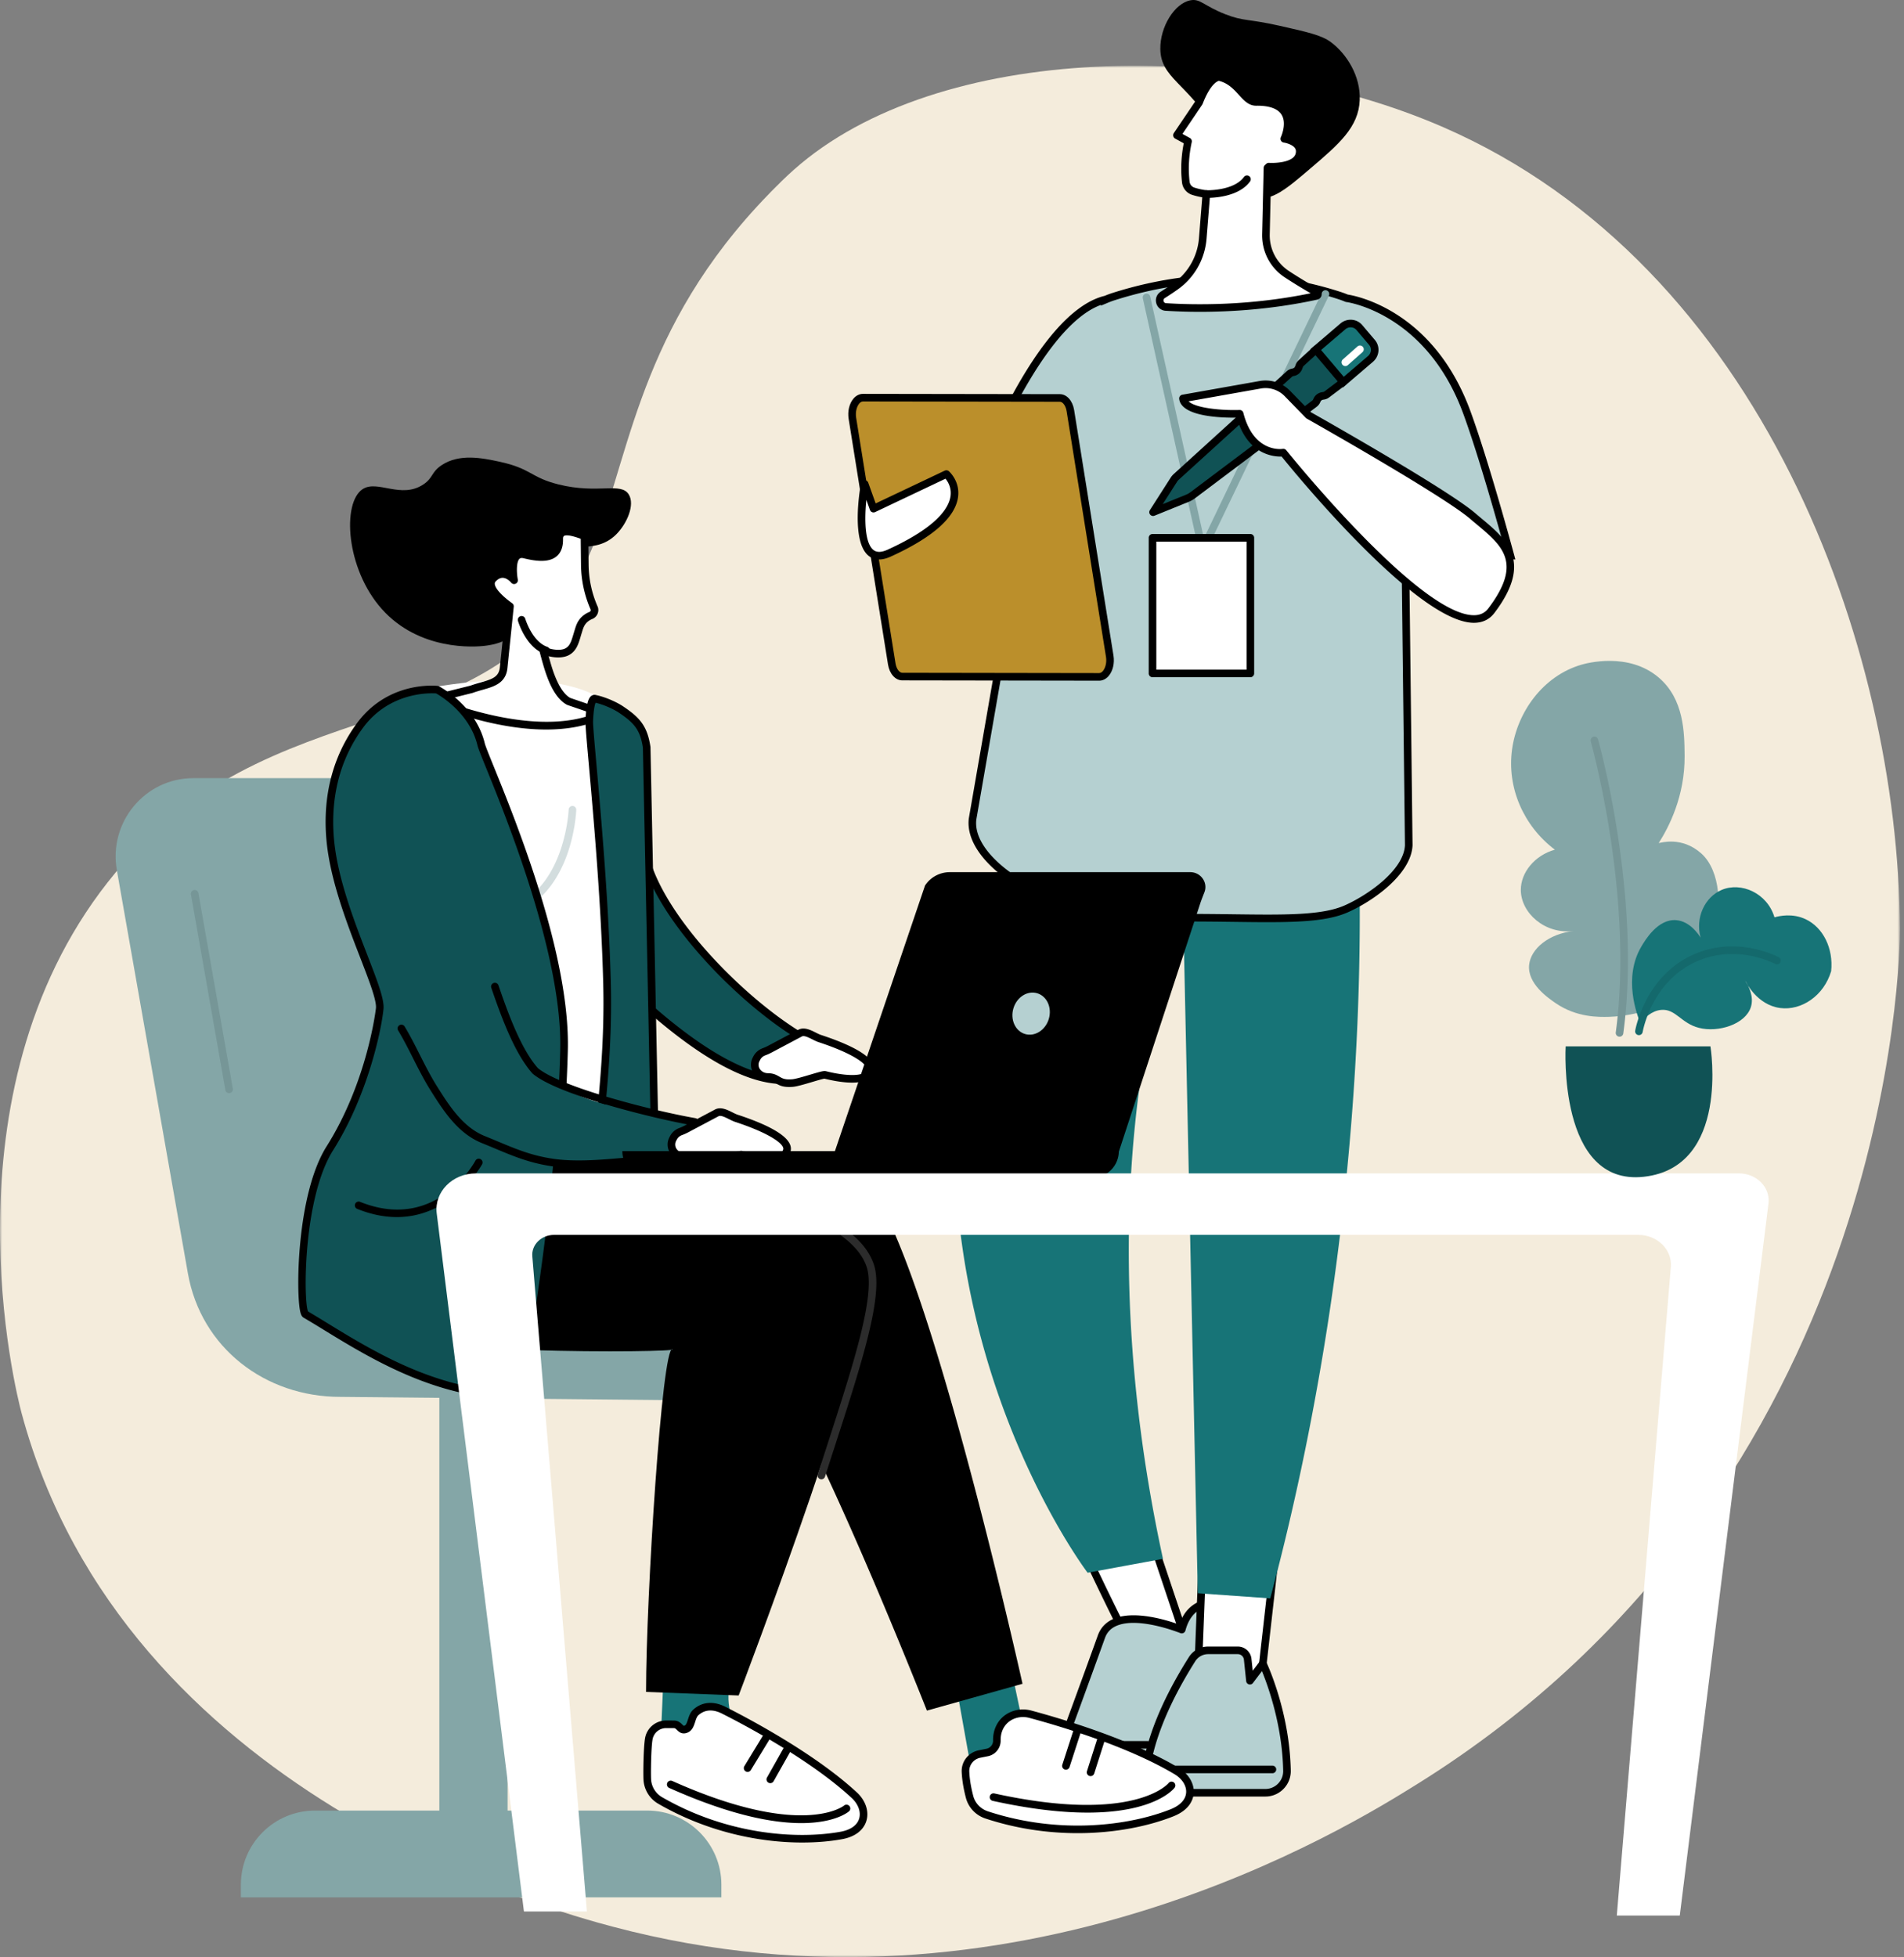 <svg xmlns="http://www.w3.org/2000/svg" xmlns:xlink="http://www.w3.org/1999/xlink" width="434" height="446" viewBox="0 0 434 446">
  <rect x="0" y="0" width="434" height="446" fill="#808080" stroke="none"/>
  <defs>
    <path id="a" d="M0 0h433.077v431H0z"/>
  </defs>
  <g fill="none" fill-rule="evenodd">
    <g transform="translate(0 15)">
      <mask id="b" fill="#fff">
        <use xlink:href="#a"/>
      </mask>
      <path fill="#F4ECDC" d="M323.19 391.476c108.45-67.667 109.921-189.264 109.887-194.839-.4-64.284-31.464-151.029-104.096-182.651C282.05-6.446 213.82-5.55 180.915 23.714c-3.541 3.149-7.243 7.133-8.34 8.325-28.201 30.67-29.224 59.517-38.573 80.126-20.904 46.075-72.488 26.848-109.448 73.891-38.06 48.443-20.83 116.522-19.65 120.918 23.354 87.007 120.989 113.437 134.76 117.092 92.11 24.45 167.935-22.862 183.526-32.59" mask="url(#b)"/>
    </g>
    <path fill="#FFF" d="m261.448 347.44 10.277 30.665s-11.195-.955-12.265-.746c-1.07.21-14.164-27.966-14.164-27.966l16.152-1.953Z"/>
    <path fill="#000" d="M260.058 376.47c2.1 0 7.453.417 10.43.663l-9.637-28.749-14.268 1.725c4.554 9.762 11.594 24.367 13.157 26.365.096-.003.202-.004.318-.004m11.667 2.501a.934.934 0 0 1-.074-.003c-5.294-.452-11.313-.868-12.032-.759-.843.169-1.314.262-8.42-14.376-3.373-6.945-6.656-14.005-6.689-14.075a.868.868 0 0 1 .681-1.224l16.153-1.953a.869.869 0 0 1 .924.584l10.277 30.666a.863.863 0 0 1-.82 1.14"/>
    <path fill="#B5D0D1" d="M269.372 371.366s-15.457-6.337-18.315 1.616c-3.636 10.115-9.32 25.548-9.32 25.548-.964 2.686.888 5.55 3.733 5.779 5.648.455 14.074.822 17.999-.555 6.197-2.174 16.477-21.786 16.477-21.786l-3.17-16.686s-5.605-.791-7.404 6.084"/>
    <path fill="#000" d="M258.371 369.834c-1.429 0-2.79.195-3.924.7-1.275.568-2.118 1.464-2.577 2.74-3.595 10.003-9.264 25.4-9.32 25.555a3.435 3.435 0 0 0 .35 3.04 3.449 3.449 0 0 0 2.64 1.578c8.493.683 14.76.502 17.642-.51 4.742-1.663 12.913-15.542 15.857-21.104l-2.984-15.715c-1.352.044-4.59.667-5.847 5.467a.867.867 0 0 1-1.165.58c-.074-.028-5.772-2.331-10.672-2.331m-3.798 35.752c-3.082 0-6.34-.186-9.173-.414a5.162 5.162 0 0 1-3.954-2.364 5.156 5.156 0 0 1-.523-4.571c.06-.161 5.726-15.552 9.32-25.548.617-1.721 1.796-2.978 3.502-3.737 4.778-2.123 12.454.323 15.065 1.274 2.226-6.544 8.026-5.81 8.087-5.801.367.052.66.33.73.695l3.17 16.687a.872.872 0 0 1-.085.563c-.426.813-10.513 19.94-16.957 22.2-2.155.756-5.546 1.016-9.182 1.016"/>
    <path fill="#000" d="M261.571 398.494h-15.875a.866.866 0 0 1 0-1.73h15.875a.866.866 0 0 1 0 1.73"/>
    <path fill="#FFF" d="m290.59 354.974-3.492 30.847-14.048-3.853 1.081-27.794z"/>
    <path fill="#000" d="m273.941 381.315 12.411 3.404 3.274-28.925-14.664-.713-1.02 26.234Zm13.157 5.371a.848.848 0 0 1-.229-.03l-14.048-3.854a.865.865 0 0 1-.636-.868l1.081-27.793a.871.871 0 0 1 .28-.605.902.902 0 0 1 .627-.225l16.46.8a.863.863 0 0 1 .817.961l-3.492 30.846a.866.866 0 0 1-.86.768Z"/>
    <path fill="#B5D0D1" d="M288.423 408.548h-22.227c-3.008 0-5.318-2.666-4.878-5.642.743-5.02 3.159-13.346 10.407-24.8a4.326 4.326 0 0 1 3.653-2.011h6.76c1.166 0 2.143.88 2.265 2.04l.51 4.877 2.943-3.887s5.254 11.066 5.498 24.405a4.932 4.932 0 0 1-4.931 5.018"/>
    <path fill="#000" d="M275.378 376.96a3.484 3.484 0 0 0-2.921 1.608c-7.188 11.36-9.56 19.574-10.283 24.465a4.05 4.05 0 0 0 .94 3.24 4.068 4.068 0 0 0 3.082 1.41h22.227a4.032 4.032 0 0 0 2.903-1.22 4.02 4.02 0 0 0 1.163-2.918c-.19-10.36-3.482-19.41-4.838-22.715l-2.047 2.704a.862.862 0 0 1-.923.312.87.87 0 0 1-.63-.744l-.51-4.877a1.408 1.408 0 0 0-1.403-1.265h-6.76Zm13.045 32.453h-22.227a5.791 5.791 0 0 1-5.734-6.634c.748-5.056 3.182-13.52 10.532-25.136a5.16 5.16 0 0 1 4.384-2.414h6.76a3.136 3.136 0 0 1 3.126 2.816l.282 2.698 1.62-2.14a.866.866 0 0 1 1.472.151c.218.458 5.337 11.388 5.582 24.76a5.748 5.748 0 0 1-1.66 4.162 5.755 5.755 0 0 1-4.137 1.737Z"/>
    <path fill="#000" d="M290.077 404.1h-26.608a.865.865 0 0 1 0-1.73h26.608a.866.866 0 0 1 0 1.73"/>
    <path fill="#177477" d="M237.83 169.72a5.154 5.154 0 0 1 3.227-2.97c8.128-2.552 36.465-9.268 65.636 9.439a5.185 5.185 0 0 1 2.373 3.994c1.055 14.823 4.988 92.317-19.526 184.07l-16.514-1.175-3.367-156.882s-24.46 57.512-4.57 149.044l-17.176 3.17s-25.135-33.05-29.636-83.553c-3.982-44.676 15.097-94.284 19.553-105.137"/>
    <path fill="#000" d="M286.418 44.991c3.515.878 6.953-2.056 12.284-6.607 6.48-5.529 10.995-9.384 11.235-15.59.211-5.448-2.957-10.51-6.606-13.214-2.097-1.552-5.274-2.268-11.628-3.7-7.272-1.638-8.206-.99-12.42-2.642-4.906-1.923-5.672-3.597-7.928-3.17-3.65.687-6.944 6.071-6.87 11.098.096 6.65 6.012 7.646 12.684 18.498 5.576 9.07 5.077 14.286 9.25 15.327"/>
    <path fill="#B5D0D1" d="M344.282 126.628s-5.622-20.91-9.937-32.665c-8.721-23.762-27.378-26-27.38-26a21.445 21.445 0 0 0-1.603-.598c-11.867-3.872-29.948-6.65-51.56.234-.603.192-1.188.418-1.764.66v-.006c-15.758 3.742-29.812 42.67-29.812 42.67l11.472 6.57-12.007 69.134c-.872 7.37 8.977 14.534 15.917 17.164 7.249 2.747 18.207 5.345 33.722 5.345 16.634 0 28.722.965 35.469-1.99 5.599-2.451 14.028-8.384 14.31-14.49l-.775-66.14 23.948.112Z"/>
    <path fill="#000" d="m223.293 110.537 11.36 6.507-12.11 69.732c-.799 6.763 8.698 13.677 15.371 16.206 9.264 3.509 20.506 5.289 33.415 5.289 3.5 0 6.746.042 9.884.083 11.66.15 20.08.259 25.238-2 5.192-2.274 13.528-8.015 13.794-13.738l-.787-66.97 23.69.112c-1.218-4.457-5.926-21.445-9.616-31.497-8.217-22.39-25.617-25.285-26.626-25.433h-.115l-.16-.067a20.322 20.322 0 0 0-1.538-.573c-11.332-3.7-29.382-6.66-51.029.236-.517.164-1.054.365-1.69.633l-1.428.6.03-.183c-13.513 4.906-25.782 36.043-27.683 41.063m65.644 99.616c-2.406 0-4.987-.033-7.746-.07-3.133-.04-6.373-.081-9.862-.081-13.119 0-24.568-1.818-34.028-5.402-7.396-2.802-17.395-10.263-16.47-18.075l11.91-68.582-11.576-6.63.247-.684c.58-1.606 14.38-39.36 30.395-43.211a20.522 20.522 0 0 1 1.733-.644c22.085-7.034 40.516-4.01 52.09-.231.528.172 1.062.37 1.588.588 2.301.355 19.627 3.888 27.94 26.534 4.278 11.657 9.903 32.529 9.96 32.738l.294 1.095-24.203-.113.766 65.26c-.305 6.603-9.036 12.757-14.83 15.295-4.222 1.849-10.26 2.213-18.208 2.213"/>
    <path fill="#BB8F2B" d="m250.547 154.254-44.88-.069c-1.137 0-2.126-1.19-2.397-2.882l-8.974-55.98c-.384-2.393.801-4.704 2.409-4.7l44.879.067c1.138.002 2.127 1.191 2.398 2.883l8.974 55.981c.383 2.391-.801 4.703-2.409 4.7"/>
    <path fill="#000" d="M250.548 153.389h.001c.364 0 .66-.256.844-.472.513-.602.932-1.833.708-3.226l-8.974-55.981c-.197-1.227-.86-2.153-1.544-2.154l-44.88-.069h-.001c-.363 0-.659.256-.843.472-.514.602-.932 1.833-.709 3.227l8.974 55.98c.197 1.227.861 2.153 1.545 2.154l44.879.069Zm.001 1.731h-.003l-44.88-.069c-1.573-.002-2.91-1.487-3.25-3.611l-8.975-55.981c-.277-1.731.145-3.503 1.102-4.624.594-.696 1.361-1.079 2.16-1.079h.003l44.88.069c1.573.002 2.91 1.487 3.25 3.611l8.975 55.981c.277 1.731-.145 3.503-1.102 4.624-.594.696-1.361 1.079-2.16 1.079Z"/>
    <path fill="#FFF" d="m197.092 110.293 2.019 5.623 16.606-7.877s9.115 7.916-13.021 18.007c-9.224 4.204-5.604-15.754-5.604-15.754"/>
    <path fill="#000" d="M197.474 113.916c-.41 4.162-.448 9.807 1.63 11.424.76.59 1.816.564 3.233-.082 11.085-5.053 13.904-9.386 14.316-12.13.294-1.969-.594-3.386-1.132-4.038l-16.04 7.607a.873.873 0 0 1-.7.018.861.861 0 0 1-.484-.507l-.823-2.292Zm2.91 13.58a3.711 3.711 0 0 1-2.343-.79c-4.094-3.185-2.047-15.208-1.8-16.568a.866.866 0 0 1 1.665-.138l1.696 4.724 15.744-7.467a.868.868 0 0 1 .939.128c.107.093 2.612 2.316 2.084 5.96-.668 4.623-5.821 9.16-15.315 13.488-.969.442-1.86.663-2.67.663Z"/>
    <path fill="#84A6A7" d="M273.516 123.474a.865.865 0 0 1-.844-.678l-12.177-54.823a.864.864 0 1 1 1.689-.375l12.177 54.823a.864.864 0 0 1-.845 1.052"/>
    <path fill="#84A6A7" d="M274.836 124.647a.863.863 0 0 1-.779-1.24l27.288-56.778a.864.864 0 1 1 1.56.749l-27.289 56.778a.864.864 0 0 1-.78.491"/>
    <path fill="#105255" d="m306.22 87.032-6.167-7.447-3.461 3.152a1.638 1.638 0 0 0-.43.632l-.163.436a1.633 1.633 0 0 1-1.274 1.037 1.625 1.625 0 0 0-.845.404l-25.75 23.413a3.208 3.208 0 0 0-.553.655l-4.742 7.406 7.832-3.178a5.392 5.392 0 0 0 1.198-.679l27.752-20.866a1.63 1.63 0 0 0 .532-.69l.028-.07a1.632 1.632 0 0 1 1.246-.996l.282-.045a1.63 1.63 0 0 0 .714-.305l3.802-2.859Z"/>
    <path fill="#000" d="m299.965 80.835-2.792 2.542a.78.78 0 0 0-.2.296l-.165.437a2.494 2.494 0 0 1-1.952 1.587.748.748 0 0 0-.394.188l-25.75 23.415a2.426 2.426 0 0 0-.407.48l-3.275 5.115 5.311-2.155a4.466 4.466 0 0 0 1.004-.568l27.752-20.867a.779.779 0 0 0 .25-.324l.03-.072a2.504 2.504 0 0 1 1.906-1.522l.284-.046a.773.773 0 0 0 .332-.142l3.076-2.314-5.01-6.05Zm-37.13 36.75a.864.864 0 0 1-.73-1.331l4.742-7.407c.196-.305.431-.583.7-.827l25.751-23.415a2.477 2.477 0 0 1 1.296-.619.763.763 0 0 0 .594-.486l.165-.437c.138-.366.364-.699.654-.965l3.463-3.154a.866.866 0 0 1 1.249.088l6.168 7.448a.858.858 0 0 1 .192.653.862.862 0 0 1-.339.591l-3.8 2.858a2.493 2.493 0 0 1-1.096.467l-.284.046a.764.764 0 0 0-.58.466l-.03.073a2.486 2.486 0 0 1-.813 1.054l-27.752 20.868c-.43.322-.898.587-1.393.788l-7.832 3.178a.868.868 0 0 1-.326.063Z"/>
    <path fill="#177477" d="m306.096 74.386-6.188 5.283 6.29 7.414 6.188-5.283c1.134-.968 1.289-2.654.346-3.765l-2.876-3.39c-.943-1.111-2.626-1.227-3.76-.26"/>
    <path fill="#000" d="m301.126 79.767 5.17 6.094 5.529-4.72c.769-.657.88-1.799.248-2.546l-2.877-3.39a1.73 1.73 0 0 0-1.188-.605 1.835 1.835 0 0 0-1.35.444l-5.532 4.723Zm4.975 8.538-7.411-8.734 6.845-5.844a3.553 3.553 0 0 1 2.61-.852 3.44 3.44 0 0 1 2.37 1.21l2.877 3.39c1.249 1.472 1.05 3.707-.444 4.982l-6.847 5.848Z"/>
    <path fill="#FFF" d="M306.659 83.425a.866.866 0 0 1-.575-1.513l3.332-2.954a.865.865 0 1 1 1.148 1.295l-3.331 2.954a.864.864 0 0 1-.574.218M298.278 94.632s30.996 17.463 37.388 22.942c6.392 5.478 13.325 9.638 4.286 21.582-9.04 11.943-47.428-36.008-47.428-36.008s-7.39 1.212-9.953-8.855c0 0-12.476.428-12.922-3.49l17.599-3.12a6.978 6.978 0 0 1 6.215 2.003l4.815 4.946Z"/>
    <path fill="#000" d="M292.52 102.283c.261 0 .513.117.679.324.302.377 30.243 37.59 42.756 37.594h.085c1.384-.02 2.437-.532 3.221-1.568 7.843-10.362 3.205-14.238-2.666-19.144-.496-.414-.996-.832-1.493-1.258-6.254-5.361-36.94-22.671-37.249-22.845a.872.872 0 0 1-.196-.15l-4.815-4.946a6.098 6.098 0 0 0-5.444-1.754l-16.478 2.922c1.608 1.554 7.514 2.109 11.621 1.97a.86.86 0 0 1 .868.652c2.325 9.129 8.705 8.256 8.979 8.213a.838.838 0 0 1 .132-.01m43.445 39.649c-12.809 0-40.514-33.784-43.831-37.888-1.812.054-7.773-.402-10.22-8.868-3.225.047-12.655-.147-13.125-4.273a.864.864 0 0 1 .709-.95l17.598-3.12a7.832 7.832 0 0 1 6.986 2.25l4.729 4.856c2.332 1.316 31.162 17.615 37.418 22.978.491.42.985.834 1.475 1.243 5.789 4.838 11.775 9.84 2.937 21.518-1.111 1.469-2.651 2.227-4.578 2.253h-.098"/>
    <path fill="#FFF" d="M262.708 153.467h22.301V122.56h-22.301z"/>
    <path fill="#000" d="M263.574 152.602h20.569v-29.177h-20.569v29.177Zm21.435 1.731h-22.3a.866.866 0 0 1-.866-.866v-30.908c0-.478.388-.865.866-.865h22.3c.478 0 .865.387.865.865v30.908a.866.866 0 0 1-.865.866Z"/>
    <path fill="#FFF" d="M293.28 62.456c-3.033-2.009-4.804-5.45-4.721-9.088l.345-15.103c.103-.095.206-.19.306-.286 0 0 6.05.404 6.93-2.677.883-3.08-3.395-3.672-3.395-3.672s4.04-8.503-6.411-8.403c-2.808.026-3.811-4.626-8.415-5.668 0 0-2.278-.195-4.587 5.778l-5.055 7.483 2.525 1.385c-.621 2.845-.891 5.984-.508 9.311a2.46 2.46 0 0 0 1.688 2.06c.76.245 1.783.506 2.989.647l-.814 10.108a14.837 14.837 0 0 1-6.228 10.946 72.285 72.285 0 0 1-2.887 1.925c-1.225.775-.746 2.663.7 2.756 6.678.428 19.792.642 34.328-2.522a.423.423 0 0 0 .12-.78c-1.443-.817-4.276-2.456-6.91-4.2"/>
    <path fill="#000" d="m269.525 30.517 1.693.928a.867.867 0 0 1 .43.944c-.667 3.05-.832 6.087-.494 9.027a1.603 1.603 0 0 0 1.094 1.336c.904.292 1.854.498 2.823.61.463.054.8.465.763.93L275.02 54.4c-.377 4.676-2.78 8.9-6.593 11.584a70.91 70.91 0 0 1-2.922 1.948.612.612 0 0 0-.275.69.609.609 0 0 0 .569.471c6.345.41 18.925.638 32.955-2.263-1.568-.903-3.83-2.248-5.951-3.653-3.29-2.179-5.2-5.853-5.11-9.829l.346-15.104a.868.868 0 0 1 .28-.617l.298-.277a.868.868 0 0 1 .65-.235c1.387.091 5.482-.092 6.042-2.05.148-.519.109-.926-.123-1.283-.551-.845-2.071-1.228-2.56-1.295a.865.865 0 0 1-.663-1.229c.014-.029 1.444-3.125.133-5.167-.87-1.355-2.825-2.039-5.754-1.999h-.033c-1.683 0-2.773-1.2-3.926-2.47-1.141-1.259-2.432-2.682-4.557-3.196-.198.046-1.868.518-3.686 5.223a.908.908 0 0 1-.09.172l-4.525 6.696Zm4.004 40.547c-3.144 0-5.808-.112-7.841-.243a2.326 2.326 0 0 1-2.135-1.77 2.329 2.329 0 0 1 1.026-2.58 69.894 69.894 0 0 0 2.852-1.902 13.93 13.93 0 0 0 5.864-10.308l.748-9.296a16.269 16.269 0 0 1-2.328-.567 3.335 3.335 0 0 1-2.28-2.784c-.337-2.924-.206-5.935.39-8.959l-1.964-1.077a.866.866 0 0 1-.302-1.243l5.002-7.402c2.409-6.17 4.94-6.279 5.432-6.236a.77.77 0 0 1 .117.018c2.716.614 4.29 2.35 5.555 3.743 1.076 1.186 1.762 1.911 2.66 1.903 3.582-.037 6.023.91 7.233 2.803 1.282 2.008.783 4.493.348 5.847.87.267 2.06.8 2.73 1.826.505.775.62 1.71.337 2.703-.892 3.121-5.476 3.348-7.217 3.326l-.331 14.521c-.078 3.378 1.543 6.498 4.334 8.347 2.595 1.72 5.41 3.35 6.857 4.167.468.265.719.78.638 1.312a1.28 1.28 0 0 1-1 1.07c-10.167 2.212-19.657 2.781-26.725 2.781Z"/>
    <path fill="#FFF" d="M274.971 44.223s6.631.232 9.265-3.375l-9.265 3.375Z"/>
    <path fill="#000" d="M275.246 45.092c-.168 0-.274-.003-.305-.004a.864.864 0 0 1-.834-.895c.016-.477.423-.863.894-.835.057.004 6.208.169 8.536-3.02a.865.865 0 1 1 1.398 1.02c-2.564 3.512-8.287 3.734-9.69 3.734"/>
    <path fill="#84A6A7" d="m172.12 319.273-94.57-.941c-17.101 0-31.728-11.164-34.724-28.159l-16.19-91.854c-1.928-10.943 6.408-20.987 17.419-20.987h61.706l66.359 141.941Z"/>
    <path fill="#84A6A7" d="M115.701 431.582h-15.559V318.168l15.559.593z"/>
    <path fill="#84A6A7" d="M147.534 412.61H71.803c-9.333 0-16.898 7.564-16.898 16.897v2.871h109.527v-2.87c0-9.334-7.566-16.899-16.898-16.899"/>
    <path fill="#769697" d="M52.217 249.118a.865.865 0 0 1-.85-.715l-7.848-44.59a.866.866 0 0 1 1.705-.3l7.847 44.59a.866.866 0 0 1-.854 1.015"/>
    <path fill="#177477" d="M229.744 376.25c-.13.539 6.201 29.509 6.201 29.509l-14.552-2.436-4.383-24.493 12.734-2.58Z"/>
    <path fill="#FFF" d="M227.227 396.636c-.017-1.163.222-2.611 1.192-3.91 1.46-1.954 4.05-2.712 6.427-2.075 5.939 1.59 22.25 6.316 33.33 12.934 3.917 2.339 4.608 7.297-1.04 9.538-9.252 3.672-25.498 5.982-42.22.484-1.92-.631-3.408-2.18-3.916-4.131-.415-1.594-.83-3.634-.923-5.688-.09-1.963 1.287-3.68 3.213-4.067l1.735-.348a2.74 2.74 0 0 0 2.202-2.737"/>
    <path fill="#000" d="M228.092 396.623a3.614 3.614 0 0 1-2.896 3.598l-1.736.348c-1.53.308-2.59 1.644-2.519 3.18.077 1.665.378 3.52.896 5.508.433 1.662 1.685 2.981 3.35 3.528 16.313 5.362 32.201 3.276 41.63-.467 2.164-.858 3.425-2.196 3.551-3.767.126-1.559-.884-3.178-2.635-4.224-10.885-6.5-26.782-11.145-33.112-12.84-2.09-.563-4.305.145-5.509 1.757-.696.932-1.039 2.07-1.02 3.38m17.534 21.133c-6.583 0-13.743-.948-20.98-3.328-2.226-.73-3.902-2.502-4.484-4.736-.548-2.106-.868-4.079-.95-5.866-.11-2.394 1.533-4.478 3.907-4.955l1.736-.348a1.881 1.881 0 0 0 1.506-1.876c-.024-1.677.448-3.213 1.364-4.439 1.624-2.174 4.574-3.138 7.344-2.395 6.4 1.715 22.48 6.415 33.552 13.027 2.32 1.387 3.651 3.628 3.473 5.85-.106 1.31-.849 3.732-4.638 5.236-5.516 2.19-13.174 3.83-21.83 3.83"/>
    <path fill="#000" d="M247.893 413.075c-5.613 0-12.703-.721-21.616-2.68a.865.865 0 1 1 .37-1.69c31.912 7.007 39.642-2.261 39.717-2.356a.868.868 0 0 1 1.21-.153c.377.29.45.826.164 1.205-.235.309-4.544 5.674-19.845 5.674M248.59 404.757a.864.864 0 0 1-.824-1.128l2.253-7.065a.865.865 0 1 1 1.65.526l-2.255 7.065a.864.864 0 0 1-.824.602M242.968 403.288a.864.864 0 0 1-.823-1.132l2.677-8.26a.864.864 0 1 1 1.646.535l-2.677 8.258a.866.866 0 0 1-.823.599"/>
    <path fill="#177477" d="M167.652 376.171c-.105.22-.914 3.62-1.544 9.351-1.05 9.548 9.636 18.39 9.636 18.39l-25.313-3.414.968-22.096 16.253-2.23Z"/>
    <path fill="#FFF" d="M156.273 394.087c1.484-.49 1.145-2.783 2.36-3.866 1.83-1.631 4.123-1.598 6.306-.497 5.458 2.754 20.372 10.664 29.797 19.39 3.331 3.085 2.974 8.1-2.993 9.174-9.778 1.76-26.09.782-41.244-7.971a5.914 5.914 0 0 1-2.959-4.847c-.073-1.651.004-7.124.338-9.163a4.017 4.017 0 0 1 3.975-3.358l1.763.005c1.323.003 1.4 1.548 2.657 1.133"/>
    <path fill="#000" d="M151.842 393.815a3.136 3.136 0 0 0-3.11 2.632c-.325 1.98-.398 7.39-.327 8.984a5.022 5.022 0 0 0 2.527 4.137c14.78 8.537 30.692 9.663 40.658 7.868 2.293-.413 3.803-1.483 4.25-3.012.44-1.51-.208-3.3-1.693-4.675-9.256-8.57-23.782-16.318-29.598-19.252-1.435-.724-3.525-1.25-5.34.37-.367.327-.554.91-.75 1.527-.302.938-.676 2.105-1.915 2.515-1.17.385-1.843-.28-2.245-.677-.309-.305-.439-.412-.686-.413l-1.763-.004h-.008Zm31.044 26.077c-9.602 0-21.54-2.31-32.82-8.826a6.744 6.744 0 0 1-3.39-5.558c-.076-1.692 0-7.221.347-9.34a4.86 4.86 0 0 1 4.82-4.084h.012l1.763.005c.976.002 1.53.55 1.897.912.323.318.325.318.487.264.362-.12.532-.538.807-1.4.248-.772.53-1.648 1.248-2.29 1.984-1.767 4.566-1.99 7.272-.623 5.881 2.966 20.576 10.808 29.994 19.527 1.97 1.824 2.804 4.288 2.178 6.43-.37 1.27-1.593 3.509-5.605 4.23-2.64.476-5.685.753-9.01.753Z"/>
    <path fill="#000" d="M182.637 415.464c-6.413 0-16.091-1.744-30.143-8.037a.867.867 0 0 1 .708-1.58c29.639 13.275 39.093 5.703 39.185 5.625a.869.869 0 0 1 1.218.092c.31.36.276.899-.081 1.213-.218.192-3.217 2.687-10.887 2.687M175.585 406.362a.864.864 0 0 1-.753-1.29l3.662-6.498a.866.866 0 0 1 1.508.85l-3.662 6.497a.864.864 0 0 1-.755.441M170.411 403.793a.864.864 0 0 1-.738-1.315l4.123-6.77a.865.865 0 0 1 1.478.901l-4.123 6.769a.866.866 0 0 1-.74.415M99.066 264.784s88.61-3.846 98.295 5.15c13.14 12.202 35.713 113.78 35.713 113.78l-21.795 6.112s-32.84-83.365-40.976-83.365c-8.137 0-84.855-2.738-84.855-2.738l13.618-38.94Z"/>
    <path fill="#000" d="M81.635 261.985s-11.686 34.307-2.386 40.564c9.3 6.259 76.333 5.726 74.007 4.943-2.325-.781-5.994 56.175-5.994 78.076l21.106.815s33.633-88.084 30.008-97.918c-6.487-17.596-55.39-23.534-71.366-25.887-3.29-.485-45.375-.593-45.375-.593"/>
    <path fill="#2C2C2C" d="M187.23 337.117a.867.867 0 0 1-.825-1.13c.76-2.37 1.516-4.703 2.255-6.986 5.896-18.218 10.987-33.95 8.895-40.265-4.448-13.422-37.893-18.596-48.883-20.296a.866.866 0 0 1 .265-1.71c19.524 3.02 45.976 8.531 50.26 21.462 2.27 6.852-2.654 22.072-8.89 41.342-.74 2.282-1.493 4.612-2.252 6.982a.866.866 0 0 1-.824.601"/>
    <path fill="#105255" d="M146.555 192.596c1.958 16.56 27.844 41.11 41.766 46.515l-9.337 7.043c-12.03.434-27.679-13.43-33.084-18.344l.655-35.214Z"/>
    <path fill="#000" d="M146.773 227.433c16.426 14.863 26.369 17.953 31.912 17.863l7.914-5.969c-12.916-5.808-33.277-25.002-39.294-40.507l-.532 28.613Zm31.645 19.596c-8.403 0-19.534-6.246-33.1-18.579a.862.862 0 0 1-.283-.656l.656-35.214a.865.865 0 0 1 .822-.848c.45-.015.849.31.902.763.855 7.231 6.747 17.052 16.164 26.945 8.38 8.805 18.216 16.21 25.055 18.865a.865.865 0 0 1 .208 1.497l-9.335 7.043a.87.87 0 0 1-.49.174c-.198.007-.398.01-.6.01Z"/>
    <path fill="#FFF" d="M172.46 241.192a3.05 3.05 0 0 1 1.673-1.497 11.75 11.75 0 0 0 1.524-.695l6.779-3.596c1.27-.622 3.085.827 4.403 1.26 3.978 1.307 12.214 4.385 11.536 7.276-.732 3.119-7.811 1.642-10.323 1.013-.575-.143-5.776 1.74-7.42 1.865-2.272.172-2.796-.406-3.907-.99-.507-.265-1.071-.385-1.683-.39-.936-.006-1.827-.4-2.413-1.13l-.013-.017a2.626 2.626 0 0 1-.288-2.838l.133-.261Z"/>
    <path fill="#000" d="m173.231 241.585-.133.261a1.767 1.767 0 0 0 .193 1.904c.42.524 1.055.818 1.756.823.771.005 1.471.17 2.08.49.185.096.356.194.52.288.766.44 1.274.73 2.92.603.76-.057 2.613-.608 4.102-1.05 2.501-.744 3.134-.904 3.592-.79 4.066 1.018 7.401 1.156 8.703.362.315-.192.495-.425.568-.735.278-1.187-3.034-3.65-10.964-6.255-.454-.149-.916-.382-1.405-.627-.82-.413-1.844-.924-2.347-.679l-6.754 3.584c-.623.331-1.144.567-1.638.745a2.179 2.179 0 0 0-1.193 1.076m6.647 6.128c-1.588 0-2.32-.42-3.09-.86-.148-.084-.3-.172-.466-.259-.366-.193-.787-.287-1.286-.29-1.225-.009-2.349-.539-3.083-1.456a3.507 3.507 0 0 1-.396-3.79l.133-.26a3.903 3.903 0 0 1 2.15-1.918 10.85 10.85 0 0 0 1.41-.645l6.78-3.597c1.3-.639 2.747.09 3.91.674.43.216.836.42 1.17.53 8.657 2.844 12.731 5.634 12.107 8.295-.178.758-.646 1.386-1.352 1.817-2.35 1.433-7.196.54-9.937-.14-.394.044-1.758.45-2.766.75-1.73.513-3.52 1.045-4.465 1.116-.296.022-.568.033-.819.033"/>
    <path fill="#FFF" d="M92.138 157.96s.313-5.655-3.18 53.308c0 0 2.404 45.625 2.704 50.77.3 5.144 44.917 2.908 44.917 2.908 5.278-23.14 4.702-49.69 1.02-78.053l7.646-.684.531-17.827c-1.384-5.25-7.227-9.022-11.15-10.425-10.45-4.698-28.982-3.187-42.488.004"/>
    <path fill="#000" d="M117.556 144.211c-2.316 2.254-5.215 2.695-6.617 2.907-2.927.442-15.454 1.131-23.886-8.306-8.257-9.24-9.097-24.28-4.385-27.347 3.384-2.203 8.76 2.335 13.858-1.085 2.258-1.515 1.725-2.753 4.124-4.36 4.043-2.706 9.24-1.658 13.218-.8 7.263 1.565 7.025 3.571 13.412 5.17 9.096 2.276 14.273-.618 16.054 2.311 1.42 2.334-.397 6.591-2.85 9.06-5.08 5.11-11.377.792-15.284 5.507-2.427 2.928-2.08 6.941-5.693 14.196-.288.58-.849 1.674-1.95 2.747"/>
    <path fill="#FFF" d="M124.658 151.28a87.172 87.172 0 0 1-.832-3.052c2.053.845 4.205.981 5.478.283 1.57-.86 1.855-2.558 2.488-4.587.265-.848.506-1.838 1.392-2.702.47-.458.999-.76 1.505-.964.622-.25.952-.932.782-1.58l-.164-.387a25.273 25.273 0 0 1-2.005-9.59l-.071-6.51c-3.553-1.41-4.848-1.17-5.332-.608-.178.207-.441.344-.43 1.346.06 4.836-4.288 4.34-7.926 3.45-3.64-.89-2.362 5.855-2.362 5.855s-2.258-2.917-4.77-.383c-1.8 1.815 1.703 4.788 3.832 6.326l-1.441 13.982c-.38 3.68-3.84 3.645-7.314 4.918l-9.367 2.342s24.5 10.896 39.598 3.193l-8.09-2.768c-2.767-1.49-4.25-6.087-4.971-8.564"/>
    <path fill="#000" d="M100.925 159.61c6.169 2.325 22.669 7.639 34.43 3.108l-6.006-2.055a.878.878 0 0 1-.13-.056c-2.92-1.572-4.476-5.938-5.392-9.085a90.128 90.128 0 0 1-.84-3.082.865.865 0 0 1 1.168-1.012c1.82.749 3.722.88 4.733.325.988-.542 1.32-1.533 1.823-3.238.082-.275.165-.558.256-.848l.069-.227c.258-.845.578-1.896 1.544-2.837a5.443 5.443 0 0 1 1.786-1.147.468.468 0 0 0 .278-.512l-.133-.314a25.988 25.988 0 0 1-2.074-9.92l-.065-5.922c-3.267-1.218-3.811-.647-3.817-.641-.03.036-.063.07-.096.106-.058.06-.13.137-.124.666.022 1.774-.497 3.095-1.543 3.926-1.874 1.49-4.97.982-7.455.374-.627-.151-.841.05-.922.126-.745.706-.673 3.19-.384 4.729a.865.865 0 0 1-1.534.69c-.006-.006-.82-1.022-1.841-1.08-.55-.035-1.082.224-1.63.776-.191.193-.264.383-.243.633.083 1.009 1.566 2.648 3.967 4.384.25.18.385.482.354.79l-1.441 13.98c-.356 3.45-3.056 4.215-5.668 4.955-.723.205-1.471.417-2.21.687a.687.687 0 0 1-.087.027l-6.773 1.694Zm23.574 6.643c-12.938 0-25.987-5.713-26.73-6.044a.864.864 0 0 1 .142-1.63l9.323-2.331a33.086 33.086 0 0 1 2.29-.711c2.748-.778 4.193-1.287 4.417-3.466l1.39-13.49c-2.711-2.027-4.148-3.824-4.273-5.346-.062-.754.194-1.443.739-1.993.909-.918 1.907-1.351 2.972-1.284.489.03.935.166 1.328.35-.056-1.455.115-3.26 1.127-4.22.446-.423 1.247-.862 2.524-.55 1.938.474 4.667.985 5.967-.047.614-.488.904-1.323.89-2.551-.013-1.025.219-1.478.598-1.878l.039-.043c.947-1.102 2.893-.988 6.308.368a.865.865 0 0 1 .546.795l.072 6.51c.034 3.2.686 6.316 1.936 9.262l.164.386a.91.91 0 0 1 .04.118 2.201 2.201 0 0 1-1.297 2.603 3.73 3.73 0 0 0-1.223.78c-.648.632-.866 1.347-1.096 2.104l-.073.238c-.088.28-.17.555-.248.822-.51 1.725-.99 3.355-2.651 4.266-1.157.634-2.853.72-4.653.275.134.49.275.988.422 1.493.474 1.628 1.91 6.559 4.49 8.012l8.02 2.743a.864.864 0 0 1 .113 1.589c-4.11 2.097-8.854 2.87-13.613 2.87Z"/>
    <path fill="#000" d="M124.465 149.093a.875.875 0 0 1-.283-.047c-4.295-1.486-6.041-7.304-6.113-7.55a.865.865 0 0 1 1.66-.488c.016.052 1.573 5.21 5.019 6.402a.865.865 0 0 1-.283 1.683"/>
    <path fill="#105255" d="m149.34 264.334-1.936-94.038c-.658-4.396-2.208-6.17-5.882-8.623-1.44-.962-3.92-2.048-5.934-2.447 0 0-1.04-.59-1.27 5.111-.111 2.777 3.422 33.646 4.054 60.106.443 18.518-2.32 34.695-2.135 38.253.014.265 12.379.717 13.198-.1l-.095 1.738Z"/>
    <path fill="#000" d="M137.098 261.974c2.215.213 9.2.344 11.328.036l-1.886-91.64c-.619-4.066-1.985-5.63-5.499-7.977-1.172-.783-3.369-1.802-5.283-2.245-.163.393-.465 1.474-.575 4.224-.033.814.302 4.573.764 9.775 1.068 11.998 2.855 32.079 3.29 50.275.3 12.526-.838 23.762-1.59 31.197-.29 2.86-.514 5.062-.549 6.355Zm12.242 3.225h-.015a.865.865 0 0 1-.85-.847l-.013-.612c-1.01.129-2.714.209-5.658.18-1.556-.016-6.152-.126-6.845-.392-.319-.123-.569-.445-.586-.787-.064-1.228.18-3.642.551-7.297.748-7.392 1.88-18.563 1.583-30.98-.434-18.14-2.218-38.186-3.283-50.164-.504-5.657-.808-9.071-.77-9.998.18-4.49.854-5.456 1.49-5.81.315-.175.63-.176.872-.102 2.217.45 4.783 1.626 6.187 2.564 3.747 2.502 5.54 4.427 6.257 9.214.005.037.008.074.01.11l1.89 91.845c.098.15.15.33.138.519l-.094 1.739a.866.866 0 0 1-.864.818Z"/>
    <path fill="#D3DDDE" d="M118.8 207.463a.865.865 0 0 1-.403-1.631c10.518-5.543 11.218-21.173 11.224-21.33a.874.874 0 0 1 .897-.833.865.865 0 0 1 .833.897c-.026.683-.753 16.792-12.147 22.797a.862.862 0 0 1-.403.1"/>
    <path fill="#105255" d="M99.677 157.177s-10.745-1.24-17.663 8.208c-6.871 9.385-7.708 20.084-6.412 28.685 2.2 14.6 11.377 31.225 10.954 35.76-.206 2.202-2.541 17.857-11.377 31.874-7.277 11.544-6.964 36.998-5.543 37.827 9.579 5.581 25.286 16.91 43.993 18.261 3.456.25 6.28-1.539 6.78-4.336 1.997-11.175 7.351-43.59 8.156-74.019.697-26.35-18.069-66.366-18.895-69.8-2.004-8.327-9.993-12.46-9.993-12.46"/>
    <path fill="#000" d="M70.215 298.866c1.35.79 2.828 1.695 4.389 2.652 9.828 6.022 23.288 14.27 39.087 15.411 3.033.22 5.445-1.27 5.866-3.625 2.184-12.223 7.35-43.89 8.143-73.89.565-21.364-12.063-52.504-16.816-64.227-1.18-2.906-1.89-4.659-2.055-5.348-1.741-7.233-8.351-11.219-9.408-11.815-1.323-.097-10.63-.43-16.708 7.872-7.184 9.812-7.367 20.667-6.255 28.045 1.212 8.042 4.565 16.706 7.26 23.668 2.267 5.858 3.906 10.09 3.699 12.302-.397 4.263-3.365 19.34-11.506 32.254-6.815 10.811-6.78 34.23-5.696 36.701Zm44.038 19.813c-.227 0-.455-.007-.686-.024-16.22-1.172-29.888-9.546-39.868-15.66a245.434 245.434 0 0 0-4.5-2.717c-.44-.257-.623-.796-.744-1.289-1.032-4.21-.861-26.875 5.992-37.747 9.333-14.805 11.232-31.332 11.247-31.493.168-1.805-1.573-6.304-3.59-11.515-2.725-7.04-6.117-15.804-7.357-24.034-1.16-7.7-.962-19.039 6.569-29.326 7.134-9.743 18-8.609 18.46-8.557a.896.896 0 0 1 .299.091c.34.176 8.364 4.413 10.436 13.026.136.563.948 2.566 1.976 5.102 5.242 12.927 17.518 43.198 16.943 64.925-.796 30.117-5.978 61.886-8.17 74.147-.538 3.015-3.433 5.071-7.007 5.071Z"/>
    <path fill="#105255" d="M109.486 227.646c8.75 20.017 24.4 24.775 50.07 28.195l-2.739 7.573c-44.594 6.97-45.574-2.8-61.079-23.11l13.748-12.658Z"/>
    <path fill="#FFF" d="M153.462 259.372a3.05 3.05 0 0 1 1.672-1.497 11.75 11.75 0 0 0 1.524-.695l6.779-3.596c1.27-.622 3.085.827 4.403 1.26 3.978 1.307 12.214 4.385 11.536 7.276-.732 3.12-7.811 1.642-10.323 1.013-.575-.143-5.776 1.74-7.42 1.865-2.272.172-2.796-.406-3.907-.989-.507-.267-1.071-.386-1.683-.39-.936-.007-1.827-.4-2.412-1.13l-.014-.018a2.626 2.626 0 0 1-.288-2.838l.133-.26Z"/>
    <path fill="#000" d="M164.138 254.296a.74.74 0 0 0-.321.064l-6.754 3.584a12.37 12.37 0 0 1-1.636.745 2.176 2.176 0 0 0-1.194 1.077h-.001l-.133.261a1.765 1.765 0 0 0 .193 1.903c.42.525 1.056.818 1.757.823.772.005 1.47.17 2.08.49.185.097.356.194.52.29.767.437 1.272.731 2.919.601.76-.057 2.613-.608 4.102-1.05 2.502-.743 3.134-.903 3.593-.79 4.066 1.02 7.4 1.157 8.703.363.314-.192.494-.425.567-.735.279-1.187-3.033-3.65-10.963-6.256-.455-.149-.917-.38-1.406-.627-.672-.338-1.478-.743-2.026-.743Zm-3.26 11.597c-1.586 0-2.318-.418-3.088-.859-.147-.084-.3-.172-.467-.259-.366-.193-.787-.288-1.285-.29-1.226-.009-2.35-.539-3.083-1.456a3.508 3.508 0 0 1-.397-3.79l.134-.26a3.901 3.901 0 0 1 2.15-1.919c.413-.148.862-.353 1.41-.645l6.779-3.596c1.3-.639 2.748.09 3.91.673.43.216.836.421 1.169.53 8.659 2.844 12.733 5.634 12.108 8.295-.178.76-.645 1.387-1.352 1.818-2.351 1.432-7.196.54-9.936-.14-.395.043-1.76.45-2.767.748-1.73.514-3.52 1.046-4.464 1.118-.297.022-.57.032-.821.032ZM90.45 277.36c-2.737 0-5.753-.548-9.048-1.878a.866.866 0 0 1 .648-1.605c17.22 6.951 25.956-8.704 26.32-9.373a.865.865 0 1 1 1.521.825c-.08.146-6.706 12.031-19.442 12.031"/>
    <path fill="#000" d="M158.378 256.537c-.05 0-.1-.004-.151-.013-9.74-1.709-31.241-7.108-36.8-11.84a.924.924 0 0 1-.09-.088c-3.868-4.393-6.775-11.946-9.34-19.454a.866.866 0 1 1 1.638-.56c2.497 7.311 5.312 14.65 8.96 18.823 5.144 4.304 25.78 9.633 35.93 11.414a.866.866 0 0 1-.147 1.718M131.904 266.183c-2.13 0-4.225-.117-6.253-.425-5.004-.76-8.568-2.251-12.694-3.976-.978-.409-1.994-.834-3.075-1.269-5.563-2.236-8.84-7.433-11.73-12.019-1.487-2.359-2.754-4.868-3.98-7.295-1.077-2.133-2.191-4.338-3.438-6.405a.866.866 0 0 1 1.482-.894c1.28 2.122 2.41 4.357 3.5 6.519 1.209 2.391 2.457 4.863 3.9 7.152 2.75 4.363 5.868 9.309 10.912 11.336 1.089.438 2.112.866 3.097 1.278 4.02 1.682 7.493 3.134 12.286 3.862 5.12.777 10.81.28 16.313-.2 4.032-.352 8.2-.716 12.045-.559a.864.864 0 0 1 .829.9.853.853 0 0 1-.9.829c-3.732-.155-7.663.19-11.823.554-3.47.303-7.013.612-10.471.612"/>
    <path fill="#000" d="m190.312 262.328 20.539-60.527c1.23-1.897 3.376-3.048 5.682-3.048h54.745c2.483 0 4.083 2.413 3.272 4.543-.322.847-.67 1.685-.952 2.546l-18.562 56.596h-.008c-.06 3.308-2.752 5.974-6.071 5.974H147.933a6.08 6.08 0 0 1-6.077-6.084h48.456Z"/>
    <path fill="#B5D0D1" d="M231.002 229.777c-.77 2.564.408 5.187 2.634 5.86 2.227.672 4.657-.86 5.43-3.424.77-2.564-.409-5.188-2.636-5.86-2.226-.673-4.656.86-5.428 3.424"/>
    <path fill="#FFF" d="M396.376 267.4H108.47c-5.364 0-9.532 4.257-8.925 9.114l19.88 159.092h14.356l-12.445-149.312c-.22-2.631 2.064-4.876 4.96-4.876h247.14c4.332 0 7.748 3.359 7.42 7.295L368.535 436.54h14.355l20.22-162.267c.456-3.663-2.688-6.873-6.734-6.873"/>
    <path fill="#105255" d="M356.878 238.455h33.001s4.526 27.519-15.17 29.716c-19.698 2.197-17.83-29.716-17.83-29.716"/>
    <path fill="#84A6A7" d="M366.774 231.725c-2.36.068-7.385.146-12.115-3.077-1.752-1.193-6.557-4.467-6.108-8.774.385-3.692 4.524-7.093 10.138-7.703-6.662.79-12.023-4.204-12.031-9.363-.006-3.95 3.129-7.875 7.76-9.174-7.18-5.425-10.951-14.17-9.758-22.848 1.159-8.44 7.005-16.75 15.828-19.315 1.11-.323 10.696-2.95 17.6 2.933 5.797 4.94 5.86 12.6 5.905 17.823.078 9.291-3.65 16.352-5.904 19.895.47-.033 5.236-1.599 9.69 2.357 4.538 4.032 4.76 13.298 2.549 16.966-2.315 3.84-7.892 3.027-8.886 3.307 4.173 3.685 4.027 6.755 3.98 7.334-.471 5.995-11.34 9.427-18.648 9.64"/>
    <path fill="#769697" d="M369.16 236.251a.865.865 0 0 1-.859-.981c4.197-30.994-5.613-65.987-5.712-66.337a.866.866 0 0 1 1.664-.475c.101.354 10.01 35.685 5.763 67.044a.864.864 0 0 1-.856.75"/>
    <path fill="#177477" d="M373.91 233.16c-.749-1.834-3.994-10.302.215-17.438.865-1.466 3.761-6.374 7.965-6.027 3.134.26 5.11 3.282 5.547 3.985-1.264-4.603 1.004-9.263 4.786-10.873 4.47-1.904 10.41.73 12.055 6.242 1.104-.313 4.09-.992 7.103.431 3.968 1.872 6.356 6.616 5.813 11.84-1.652 5.603-6.77 9.033-11.625 8.395-5.272-.693-7.789-5.866-7.964-6.243.822 1.292 2.03 3.693 1.291 6.027-1.242 3.921-7.412 5.867-11.84 4.736-4.11-1.05-5.3-4.389-8.61-4.09-2.18.197-3.798 1.84-4.736 3.014"/>
    <path fill="#14696C" d="M373.58 235.895a.865.865 0 0 1-.853-1.016c.096-.54 2.475-13.27 14.377-17.797 8.55-3.25 16.216-.003 18.363 1.07a.866.866 0 0 1-.772 1.547c-1.988-.992-9.087-3.999-16.976-.999-10.995 4.181-13.198 15.98-13.287 16.481a.865.865 0 0 1-.852.714"/>
  </g>
</svg>
